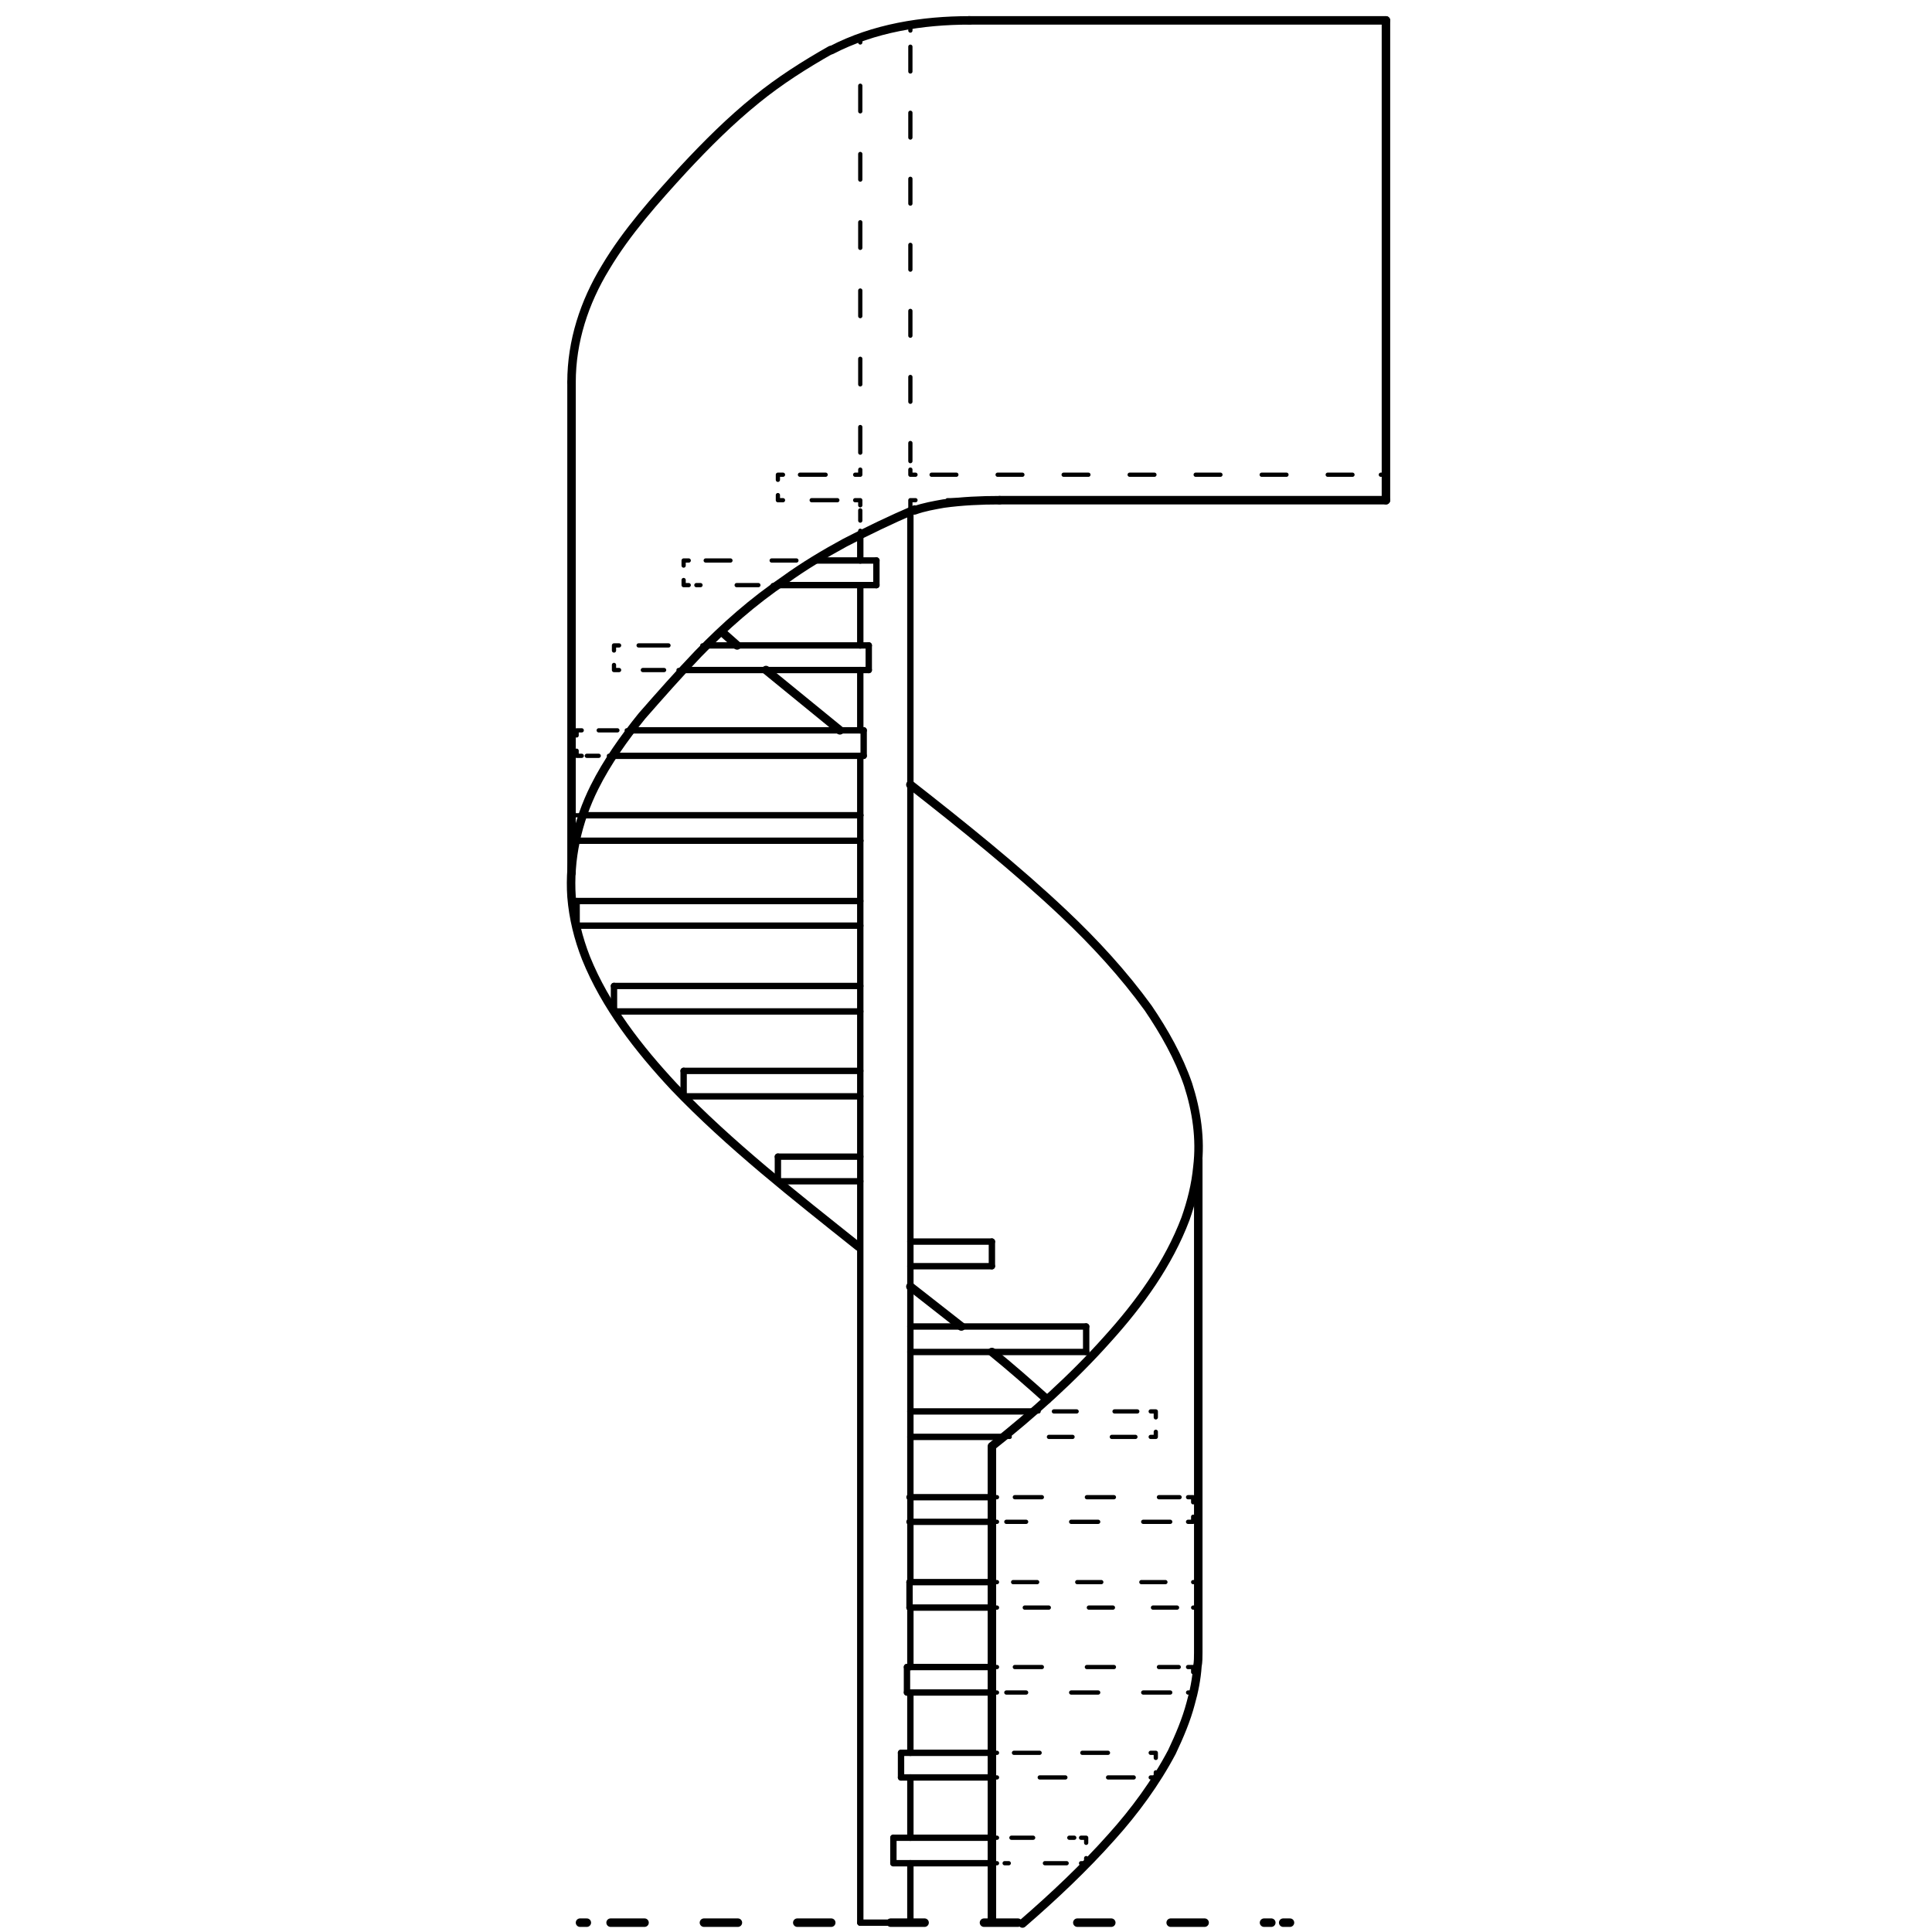 <?xml version="1.0" encoding="utf-8"?>
<!-- Generator: Adobe Illustrator 27.5.0, SVG Export Plug-In . SVG Version: 6.00 Build 0)  -->
<svg version="1.2" baseProfile="tiny" id="Layer_1" xmlns="http://www.w3.org/2000/svg" xmlns:xlink="http://www.w3.org/1999/xlink"
	 x="0px" y="0px" viewBox="0 0 227.5 227.5" overflow="visible" xml:space="preserve">
<g id="N-TEXT">
</g>
<g id="N-DIMENSIONS">
</g>
<g id="_x32_D_x24_AG-DETAILS-DIAGRAM">
</g>
<g id="_x32_D_x24_AG-DETAILS">
</g>
<g id="_x32_D_x24_AG-DIAGRAM">
	<g id="POLYLINE_00000013875156382185288780000011019650284030496654_">
		<g>
			<g>
				
					<line fill="none" stroke="#000000" stroke-linecap="round" stroke-linejoin="round" x1="68.3" y1="226.4" x2="69.1" y2="226.4"/>
				
					<line fill="none" stroke="#000000" stroke-linecap="round" stroke-linejoin="round" stroke-dasharray="3.997,6.995" x1="71.9" y1="226.4" x2="149.7" y2="226.4"/>
				
					<line fill="none" stroke="#000000" stroke-linecap="round" stroke-linejoin="round" x1="151.1" y1="226.4" x2="151.9" y2="226.4"/>
			</g>
		</g>
	</g>
</g>
<g id="_x32_D_x24_AG-DETAILS-DIAGRAM_00000023966247789002446290000004910371456086366623_">
	<g id="POLYLINE_00000000906193933971181800000002514982557306586512_">
		<g>
			<g>
				
					<line fill="none" stroke="#000000" stroke-width="0.5" stroke-linecap="round" stroke-linejoin="round" x1="107.2" y1="3" x2="107.2" y2="3.6"/>
				
					<line fill="none" stroke="#000000" stroke-width="0.5" stroke-linecap="round" stroke-linejoin="round" stroke-dasharray="2.917,4.861" x1="107.2" y1="5.5" x2="107.2" y2="54.3"/>
				<polyline fill="none" stroke="#000000" stroke-width="0.5" stroke-linecap="round" stroke-linejoin="round" points="107.2,55.3 
					107.2,55.9 107.8,55.9 				"/>
				
					<line fill="none" stroke="#000000" stroke-width="0.5" stroke-linecap="round" stroke-linejoin="round" stroke-dasharray="2.915,4.859" x1="109.7" y1="55.9" x2="161.6" y2="55.9"/>
				
					<line fill="none" stroke="#000000" stroke-width="0.5" stroke-linecap="round" stroke-linejoin="round" x1="162.6" y1="55.9" x2="163.2" y2="55.9"/>
			</g>
		</g>
	</g>
	<g id="POLYLINE_00000011003323533394920340000010390523381024342931_">
		<g>
			<g>
				
					<line fill="none" stroke="#000000" stroke-width="0.5" stroke-linecap="round" stroke-linejoin="round" x1="117.7" y1="58.9" x2="117.1" y2="58.9"/>
				
					<line fill="none" stroke="#000000" stroke-width="0.5" stroke-linecap="round" stroke-linejoin="round" stroke-dasharray="3.32,5.533" x1="114.9" y1="58.9" x2="108.9" y2="58.9"/>
				<polyline fill="none" stroke="#000000" stroke-width="0.5" stroke-linecap="round" stroke-linejoin="round" points="107.8,58.9 
					107.2,58.9 107.2,59.5 				"/>
				
					<line fill="none" stroke="#000000" stroke-width="0.5" stroke-linecap="round" stroke-linejoin="round" x1="107.2" y1="59.7" x2="107.2" y2="60.3"/>
			</g>
		</g>
	</g>
	<g id="POLYLINE_00000029746840158578924830000009843945621727112334_">
		<g>
			<g>
				
					<line fill="none" stroke="#000000" stroke-width="0.5" stroke-linecap="round" stroke-linejoin="round" x1="121.7" y1="166.2" x2="122.3" y2="166.2"/>
				
					<line fill="none" stroke="#000000" stroke-width="0.5" stroke-linecap="round" stroke-linejoin="round" stroke-dasharray="2.678,4.464" x1="124.1" y1="166.2" x2="134.7" y2="166.2"/>
				<polyline fill="none" stroke="#000000" stroke-width="0.5" stroke-linecap="round" stroke-linejoin="round" points="
					135.5,166.2 136.1,166.2 136.1,166.9 				"/>
				<polyline fill="none" stroke="#000000" stroke-width="0.5" stroke-linecap="round" stroke-linejoin="round" points="
					136.1,168.6 136.1,169.2 135.5,169.2 				"/>
				
					<line fill="none" stroke="#000000" stroke-width="0.5" stroke-linecap="round" stroke-linejoin="round" stroke-dasharray="2.777,4.628" x1="133.7" y1="169.2" x2="119.8" y2="169.2"/>
				
					<line fill="none" stroke="#000000" stroke-width="0.5" stroke-linecap="round" stroke-linejoin="round" x1="118.9" y1="169.2" x2="118.3" y2="169.2"/>
			</g>
		</g>
	</g>
	<g id="POLYLINE_00000141415728202618646720000004699492215796068527_">
		<g>
			<g>
				
					<line fill="none" stroke="#000000" stroke-width="0.5" stroke-linecap="round" stroke-linejoin="round" x1="116.8" y1="176.3" x2="117.4" y2="176.3"/>
				
					<line fill="none" stroke="#000000" stroke-width="0.5" stroke-linecap="round" stroke-linejoin="round" stroke-dasharray="3.182,5.303" x1="119.5" y1="176.3" x2="138.9" y2="176.3"/>
				<polyline fill="none" stroke="#000000" stroke-width="0.5" stroke-linecap="round" stroke-linejoin="round" points="
					139.9,176.3 140.5,176.3 140.5,176.9 				"/>
				<polyline fill="none" stroke="#000000" stroke-width="0.5" stroke-linecap="round" stroke-linejoin="round" points="
					140.5,178.6 140.5,179.2 139.9,179.2 				"/>
				
					<line fill="none" stroke="#000000" stroke-width="0.5" stroke-linecap="round" stroke-linejoin="round" stroke-dasharray="3.182,5.303" x1="137.8" y1="179.2" x2="118.5" y2="179.2"/>
				
					<line fill="none" stroke="#000000" stroke-width="0.5" stroke-linecap="round" stroke-linejoin="round" x1="117.4" y1="179.2" x2="116.8" y2="179.2"/>
			</g>
		</g>
	</g>
	<g id="POLYLINE_00000135677996461472136830000010260688176698149250_">
		<g>
			<g>
				
					<line fill="none" stroke="#000000" stroke-width="0.5" stroke-linecap="round" stroke-linejoin="round" x1="116.8" y1="186.3" x2="117.4" y2="186.3"/>
				
					<line fill="none" stroke="#000000" stroke-width="0.5" stroke-linecap="round" stroke-linejoin="round" stroke-dasharray="2.831,4.719" x1="119.3" y1="186.3" x2="139.5" y2="186.3"/>
				<polyline fill="none" stroke="#000000" stroke-width="0.5" stroke-linecap="round" stroke-linejoin="round" points="
					140.5,186.3 140.5,186.3 141.1,186.3 				"/>
			</g>
		</g>
	</g>
	<g id="POLYLINE_00000166677114439874053610000006538085844393738943_">
		<g>
			<g>
				<polyline fill="none" stroke="#000000" stroke-width="0.5" stroke-linecap="round" stroke-linejoin="round" points="
					141.1,189.3 140.5,189.3 140.5,189.3 				"/>
				
					<line fill="none" stroke="#000000" stroke-width="0.5" stroke-linecap="round" stroke-linejoin="round" stroke-dasharray="2.831,4.719" x1="138.6" y1="189.3" x2="118.4" y2="189.3"/>
				
					<line fill="none" stroke="#000000" stroke-width="0.5" stroke-linecap="round" stroke-linejoin="round" x1="117.4" y1="189.3" x2="116.8" y2="189.3"/>
			</g>
		</g>
	</g>
	<g id="POLYLINE_00000132078791950941776810000007588599989359422379_">
		<g>
			<g>
				<path fill="none" stroke="#000000" stroke-width="0.5" stroke-linecap="round" stroke-linejoin="round" d="M116.8,196.3
					c0.2,0,0.4,0,0.6,0"/>
				
					<path fill="none" stroke="#000000" stroke-width="0.5" stroke-linecap="round" stroke-linejoin="round" stroke-dasharray="3.182,5.303" d="
					M119.5,196.3c5.1,0,15.1,0,19.3,0"/>
				<path fill="none" stroke="#000000" stroke-width="0.5" stroke-linecap="round" stroke-linejoin="round" d="M139.9,196.3
					c0.2,0,0.5,0,0.6,0v0.6"/>
				
					<line fill="none" stroke="#000000" stroke-width="0.5" stroke-linecap="round" stroke-linejoin="round" x1="140.5" y1="198.7" x2="140.5" y2="199.3"/>
			</g>
		</g>
	</g>
	<g id="POLYLINE_00000158738525206461081570000001800475059123537301_">
		<g>
			<g>
				<path fill="none" stroke="#000000" stroke-width="0.5" stroke-linecap="round" stroke-linejoin="round" d="M140.5,199.3
					c-0.2,0-0.4,0-0.6,0"/>
				
					<path fill="none" stroke="#000000" stroke-width="0.5" stroke-linecap="round" stroke-linejoin="round" stroke-dasharray="3.182,5.303" d="
					M137.8,199.3c-5.1,0-15,0-19.3,0"/>
				<path fill="none" stroke="#000000" stroke-width="0.5" stroke-linecap="round" stroke-linejoin="round" d="M117.4,199.3
					c-0.2,0-0.4,0-0.6,0"/>
			</g>
		</g>
	</g>
	<g id="POLYLINE_00000088839382663215230340000016227753590444065674_">
		<g>
			<g>
				<path fill="none" stroke="#000000" stroke-width="0.5" stroke-linecap="round" stroke-linejoin="round" d="M116.8,206.4
					c0.2,0,0.4,0,0.6,0"/>
				
					<path fill="none" stroke="#000000" stroke-width="0.5" stroke-linecap="round" stroke-linejoin="round" stroke-dasharray="3.018,5.03" d="
					M119.4,206.4c4.5,0,10.9,0,15.1,0"/>
				<path fill="none" stroke="#000000" stroke-width="0.5" stroke-linecap="round" stroke-linejoin="round" d="M135.5,206.4
					c0.2,0,0.4,0,0.6,0v0.6"/>
				
					<line fill="none" stroke="#000000" stroke-width="0.5" stroke-linecap="round" stroke-linejoin="round" x1="136.1" y1="208.7" x2="136.1" y2="209.3"/>
			</g>
		</g>
	</g>
	<g id="POLYLINE_00000111881563708829814160000018221001854127719572_">
		<g>
			<g>
				<path fill="none" stroke="#000000" stroke-width="0.5" stroke-linecap="round" stroke-linejoin="round" d="M136.1,209.3
					c-0.2,0-0.4,0-0.6,0"/>
				
					<path fill="none" stroke="#000000" stroke-width="0.5" stroke-linecap="round" stroke-linejoin="round" stroke-dasharray="3.018,5.03" d="
					M133.5,209.3c-4.5,0-10.9,0-15.1,0"/>
				<path fill="none" stroke="#000000" stroke-width="0.5" stroke-linecap="round" stroke-linejoin="round" d="M117.4,209.3
					c-0.2,0-0.4,0-0.6,0"/>
			</g>
		</g>
	</g>
	<g id="POLYLINE_00000109002501107664144150000016985862687474361513_">
		<g>
			<g>
				
					<line fill="none" stroke="#000000" stroke-width="0.5" stroke-linecap="round" stroke-linejoin="round" x1="116.8" y1="216.4" x2="117.4" y2="216.4"/>
				
					<line fill="none" stroke="#000000" stroke-width="0.5" stroke-linecap="round" stroke-linejoin="round" stroke-dasharray="2.556,4.26" x1="119.1" y1="216.4" x2="126.5" y2="216.4"/>
				<polyline fill="none" stroke="#000000" stroke-width="0.5" stroke-linecap="round" stroke-linejoin="round" points="
					127.3,216.4 127.9,216.4 127.9,217 				"/>
				
					<line fill="none" stroke="#000000" stroke-width="0.5" stroke-linecap="round" stroke-linejoin="round" x1="127.9" y1="218.8" x2="127.9" y2="219.4"/>
			</g>
		</g>
	</g>
	<g id="POLYLINE_00000105411792909984196920000004267048470659580837_">
		<g>
			<g>
				
					<line fill="none" stroke="#000000" stroke-width="0.5" stroke-linecap="round" stroke-linejoin="round" x1="127.9" y1="219.4" x2="127.3" y2="219.4"/>
				
					<line fill="none" stroke="#000000" stroke-width="0.5" stroke-linecap="round" stroke-linejoin="round" stroke-dasharray="2.556,4.26" x1="125.6" y1="219.4" x2="118.3" y2="219.4"/>
				
					<line fill="none" stroke="#000000" stroke-width="0.5" stroke-linecap="round" stroke-linejoin="round" x1="117.4" y1="219.4" x2="116.8" y2="219.4"/>
			</g>
		</g>
	</g>
	<g id="POLYLINE_00000064348190648442024060000002472738708493995146_">
		<g>
			<g>
				<path fill="none" stroke="#000000" stroke-width="0.5" stroke-linecap="round" stroke-linejoin="round" d="M72.3,89
					c0,0-0.2,0-0.6,0"/>
				
					<path fill="none" stroke="#000000" stroke-width="0.5" stroke-linecap="round" stroke-linejoin="round" stroke-dasharray="1.834,3.057" d="
					M70.5,89c-0.5,0-0.9,0-1.4,0"/>
				<path fill="none" stroke="#000000" stroke-width="0.5" stroke-linecap="round" stroke-linejoin="round" d="M68.5,89
					c-0.4,0-0.6,0-0.6,0v-0.6"/>
				<path fill="none" stroke="#000000" stroke-width="0.5" stroke-linecap="round" stroke-linejoin="round" d="M67.9,86.6V86
					c0.2,0,0.4,0,0.6,0"/>
				
					<path fill="none" stroke="#000000" stroke-width="0.5" stroke-linecap="round" stroke-linejoin="round" stroke-dasharray="3.053,5.088" d="
					M70.5,86c0.8,0,1.5,0,2.2,0"/>
				<path fill="none" stroke="#000000" stroke-width="0.5" stroke-linecap="round" stroke-linejoin="round" d="M73.8,86
					c0.2,0,0.4,0,0.6,0"/>
			</g>
		</g>
	</g>
	<g id="POLYLINE_00000015312259518047926350000008411135332156854659_">
		<g>
			<g>
				
					<line fill="none" stroke="#000000" stroke-width="0.5" stroke-linecap="round" stroke-linejoin="round" x1="80.5" y1="78.9" x2="79.9" y2="78.9"/>
				
					<line fill="none" stroke="#000000" stroke-width="0.5" stroke-linecap="round" stroke-linejoin="round" stroke-dasharray="2.504,4.174" x1="78.2" y1="78.9" x2="73.7" y2="78.9"/>
				<polyline fill="none" stroke="#000000" stroke-width="0.5" stroke-linecap="round" stroke-linejoin="round" points="72.9,78.9 
					72.3,78.9 72.3,78.3 				"/>
				<path fill="none" stroke="#000000" stroke-width="0.5" stroke-linecap="round" stroke-linejoin="round" d="M72.3,76.6V76
					c0.2,0,0.4,0,0.6,0"/>
				
					<path fill="none" stroke="#000000" stroke-width="0.5" stroke-linecap="round" stroke-linejoin="round" stroke-dasharray="3.516,5.861" d="
					M75.2,76c2,0,4.6,0,6.4,0"/>
				<path fill="none" stroke="#000000" stroke-width="0.5" stroke-linecap="round" stroke-linejoin="round" d="M82.7,76
					c0.2,0,0.4,0,0.6,0"/>
			</g>
		</g>
	</g>
	<g id="POLYLINE_00000041270063018781512670000006164784709530495648_">
		<g>
			<g>
				
					<line fill="none" stroke="#000000" stroke-width="0.5" stroke-linecap="round" stroke-linejoin="round" x1="91.6" y1="68.9" x2="91" y2="68.9"/>
				
					<line fill="none" stroke="#000000" stroke-width="0.5" stroke-linecap="round" stroke-linejoin="round" stroke-dasharray="2.555,4.259" x1="89.3" y1="68.9" x2="82" y2="68.9"/>
				<polyline fill="none" stroke="#000000" stroke-width="0.5" stroke-linecap="round" stroke-linejoin="round" points="81.1,68.9 
					80.5,68.9 80.5,68.3 				"/>
				<path fill="none" stroke="#000000" stroke-width="0.5" stroke-linecap="round" stroke-linejoin="round" d="M80.5,66.6V66
					c0.2,0,0.4,0,0.6,0"/>
				
					<path fill="none" stroke="#000000" stroke-width="0.5" stroke-linecap="round" stroke-linejoin="round" stroke-dasharray="2.913,4.854" d="
					M83.1,66c3.4,0,8.5,0,11.5,0"/>
				<path fill="none" stroke="#000000" stroke-width="0.5" stroke-linecap="round" stroke-linejoin="round" d="M95.5,66
					c0.2,0,0.4,0,0.6,0"/>
			</g>
		</g>
	</g>
	<g id="POLYLINE_00000088844311771424334840000012185298889577764016_">
		<g>
			<g>
				
					<line fill="none" stroke="#000000" stroke-width="0.5" stroke-linecap="round" stroke-linejoin="round" x1="101.3" y1="63.1" x2="101.3" y2="62.5"/>
				
					<line fill="none" stroke="#000000" stroke-width="0.5" stroke-linecap="round" stroke-linejoin="round" stroke-dasharray="1.731,2.886" x1="101.3" y1="61.3" x2="101.3" y2="60.1"/>
				<polyline fill="none" stroke="#000000" stroke-width="0.5" stroke-linecap="round" stroke-linejoin="round" points="101.3,59.5 
					101.3,58.9 100.7,58.9 				"/>
				
					<line fill="none" stroke="#000000" stroke-width="0.5" stroke-linecap="round" stroke-linejoin="round" stroke-dasharray="3.02,5.033" x1="98.6" y1="58.9" x2="93.2" y2="58.9"/>
				<polyline fill="none" stroke="#000000" stroke-width="0.5" stroke-linecap="round" stroke-linejoin="round" points="92.2,58.9 
					91.6,58.9 91.6,58.3 				"/>
				<polyline fill="none" stroke="#000000" stroke-width="0.5" stroke-linecap="round" stroke-linejoin="round" points="91.6,56.5 
					91.6,55.9 92.2,55.9 				"/>
				
					<line fill="none" stroke="#000000" stroke-width="0.5" stroke-linecap="round" stroke-linejoin="round" stroke-dasharray="3.02,5.033" x1="94.2" y1="55.9" x2="99.7" y2="55.9"/>
				<polyline fill="none" stroke="#000000" stroke-width="0.5" stroke-linecap="round" stroke-linejoin="round" points="100.7,55.9 
					101.3,55.9 101.3,55.3 				"/>
				
					<line fill="none" stroke="#000000" stroke-width="0.5" stroke-linecap="round" stroke-linejoin="round" stroke-dasharray="3.014,5.024" x1="101.3" y1="53.3" x2="101.3" y2="6"/>
				
					<line fill="none" stroke="#000000" stroke-width="0.5" stroke-linecap="round" stroke-linejoin="round" x1="101.3" y1="5" x2="101.3" y2="4.4"/>
			</g>
		</g>
	</g>
	<g id="POLYLINE_00000084518886503427816210000003107372314049429937_">
		<g>
			<g>
				<path fill="none" stroke="#000000" stroke-width="0.5" stroke-linecap="round" stroke-linejoin="round" d="M67.9,99L67.9,99
					c0,0-0.6,0-0.6,0v-0.6"/>
				<path fill="none" stroke="#000000" stroke-width="0.5" stroke-linecap="round" stroke-linejoin="round" d="M67.3,96.7V96
					c0.2,0,0.4,0,0.6,0"/>
				<path fill="none" stroke="#000000" stroke-width="0.5" stroke-linecap="round" stroke-linejoin="round" d="M68.1,96
					c0.2,0,0.5,0,0.6,0"/>
			</g>
		</g>
	</g>
</g>
<g id="_x32_D_x24_AG-BUILDINGS">
	<g id="POLYLINE_00000042720744153314316600000001979273060808807811_">
		
			<line fill="none" stroke="#000000" stroke-width="0.75" stroke-linecap="round" stroke-linejoin="round" stroke-miterlimit="10" x1="106.1" y1="209.3" x2="116.8" y2="209.3"/>
	</g>
	<g id="POLYLINE_00000076595870986156214890000010588564986297400503_">
		
			<line fill="none" stroke="#000000" stroke-width="0.75" stroke-linecap="round" stroke-linejoin="round" stroke-miterlimit="10" x1="106.1" y1="206.4" x2="116.8" y2="206.4"/>
	</g>
	<g id="POLYLINE_00000044159280940037734120000008551751905898414991_">
		
			<line fill="none" stroke="#000000" stroke-width="0.75" stroke-linecap="round" stroke-linejoin="round" stroke-miterlimit="10" x1="106.8" y1="199.3" x2="116.8" y2="199.3"/>
	</g>
	<g id="POLYLINE_00000052066216565454491020000008375144906413403307_">
		
			<line fill="none" stroke="#000000" stroke-width="0.75" stroke-linecap="round" stroke-linejoin="round" stroke-miterlimit="10" x1="106.8" y1="196.3" x2="116.8" y2="196.3"/>
	</g>
	<g id="POLYLINE_00000034790850482981786250000006652390772711620281_">
		
			<line fill="none" stroke="#000000" stroke-width="0.75" stroke-linecap="round" stroke-linejoin="round" stroke-miterlimit="10" x1="107.2" y1="169.2" x2="118.3" y2="169.2"/>
	</g>
	<g id="POLYLINE_00000016041861863729571920000009761408219720182693_">
		
			<line fill="none" stroke="#000000" stroke-width="0.75" stroke-linecap="round" stroke-linejoin="round" stroke-miterlimit="10" x1="107.2" y1="166.2" x2="121.7" y2="166.2"/>
	</g>
	<g id="POLYLINE_00000138553857113168871040000000067336428401538746_">
		
			<line fill="none" stroke="#000000" stroke-width="0.75" stroke-linecap="round" stroke-linejoin="round" stroke-miterlimit="10" x1="107.1" y1="189.3" x2="116.8" y2="189.3"/>
	</g>
	<g id="POLYLINE_00000080184757261086449710000012057895971137992588_">
		
			<line fill="none" stroke="#000000" stroke-width="0.75" stroke-linecap="round" stroke-linejoin="round" stroke-miterlimit="10" x1="107.1" y1="186.3" x2="116.8" y2="186.3"/>
	</g>
	<g id="POLYLINE_00000136375110572481282490000016172345263948176789_">
		
			<line fill="none" stroke="#000000" stroke-width="0.75" stroke-linecap="round" stroke-linejoin="round" stroke-miterlimit="10" x1="107.1" y1="179.2" x2="116.8" y2="179.2"/>
	</g>
	<g id="POLYLINE_00000129887172518888151930000010432632576172925839_">
		
			<line fill="none" stroke="#000000" stroke-width="0.75" stroke-linecap="round" stroke-linejoin="round" stroke-miterlimit="10" x1="107.1" y1="176.3" x2="116.8" y2="176.3"/>
	</g>
	<g id="POLYLINE_00000110448068553757735630000003362488000855012780_">
		
			<line fill="none" stroke="#000000" stroke-width="0.75" stroke-linecap="round" stroke-linejoin="round" stroke-miterlimit="10" x1="107.2" y1="186.3" x2="107.2" y2="60.3"/>
	</g>
	<g id="POLYLINE_00000107576504237395389040000005239170094964030118_">
		
			<line fill="none" stroke="#000000" stroke-width="0.75" stroke-linecap="round" stroke-linejoin="round" stroke-miterlimit="10" x1="101.3" y1="66" x2="101.3" y2="63.1"/>
	</g>
	<g id="POLYLINE_00000130640891244517287670000009353668803657873839_">
		
			<line fill="none" stroke="#000000" stroke-width="0.75" stroke-linecap="round" stroke-linejoin="round" stroke-miterlimit="10" x1="68.7" y1="96" x2="101.3" y2="96"/>
	</g>
	<g id="POLYLINE_00000013158852695626435740000004236607138143337628_">
		
			<line fill="none" stroke="#000000" stroke-width="0.75" stroke-linecap="round" stroke-linejoin="round" stroke-miterlimit="10" x1="74.4" y1="86" x2="101.7" y2="86"/>
	</g>
	<g id="POLYLINE_00000026159860942770919450000005406721419365435308_">
		
			<line fill="none" stroke="#000000" stroke-width="0.75" stroke-linecap="round" stroke-linejoin="round" stroke-miterlimit="10" x1="83.3" y1="76" x2="102.3" y2="76"/>
	</g>
	<g id="POLYLINE_00000080190831356296107820000009254591793674481315_">
		
			<line fill="none" stroke="#000000" stroke-width="0.75" stroke-linecap="round" stroke-linejoin="round" stroke-miterlimit="10" x1="80.5" y1="78.9" x2="80.5" y2="78.9"/>
	</g>
	<g id="POLYLINE_00000044163233667355336050000002594962401363134094_">
		
			<line fill="none" stroke="#000000" stroke-width="0.75" stroke-linecap="round" stroke-linejoin="round" stroke-miterlimit="10" x1="80.5" y1="78.9" x2="80.5" y2="78.9"/>
	</g>
	<g id="POLYLINE_00000161631580971616886810000010708627688211613334_">
		
			<line fill="none" stroke="#000000" stroke-width="0.75" stroke-linecap="round" stroke-linejoin="round" stroke-miterlimit="10" x1="91.6" y1="68.9" x2="91.6" y2="68.9"/>
	</g>
	<g id="POLYLINE_00000085957891962331902330000009235151277429490868_">
		
			<line fill="none" stroke="#000000" stroke-width="0.75" stroke-linecap="round" stroke-linejoin="round" stroke-miterlimit="10" x1="91.6" y1="68.9" x2="91.6" y2="68.9"/>
	</g>
	<g id="POLYLINE_00000003814754190142490060000008435341052146770362_">
		
			<line fill="none" stroke="#000000" stroke-width="0.75" stroke-linecap="round" stroke-linejoin="round" stroke-miterlimit="10" x1="96.1" y1="66" x2="103.2" y2="66"/>
	</g>
	<g id="POLYLINE_00000020372666388588895530000001265309316884598685_">
		
			<line fill="none" stroke="#000000" stroke-width="0.75" stroke-linecap="round" stroke-linejoin="round" stroke-miterlimit="10" x1="107.2" y1="216.4" x2="107.2" y2="209.3"/>
	</g>
	<g id="POLYLINE_00000038382293626351631030000007989169821657573274_">
		
			<line fill="none" stroke="#000000" stroke-width="0.75" stroke-linecap="round" stroke-linejoin="round" stroke-miterlimit="10" x1="107.2" y1="206.4" x2="107.2" y2="199.3"/>
	</g>
	<g id="POLYLINE_00000027578243965461762850000012793267379599759776_">
		
			<line fill="none" stroke="#000000" stroke-width="0.75" stroke-linecap="round" stroke-linejoin="round" stroke-miterlimit="10" x1="107.2" y1="196.3" x2="107.2" y2="189.3"/>
	</g>
	<g id="POLYLINE_00000053537303597893017280000015550312884146569387_">
		
			<line fill="none" stroke="#000000" stroke-width="0.75" stroke-linecap="round" stroke-linejoin="round" stroke-miterlimit="10" x1="116.8" y1="219.4" x2="116.8" y2="216.4"/>
	</g>
	<g id="POLYLINE_00000156565396453976324710000013532056704249789869_">
		
			<line fill="none" stroke="#000000" stroke-width="0.75" stroke-linecap="round" stroke-linejoin="round" stroke-miterlimit="10" x1="105.2" y1="219.4" x2="105.2" y2="216.4"/>
	</g>
	<g id="POLYLINE_00000169554113307947087170000010592365511611488695_">
		
			<line fill="none" stroke="#000000" stroke-width="0.75" stroke-linecap="round" stroke-linejoin="round" stroke-miterlimit="10" x1="105.2" y1="219.4" x2="116.8" y2="219.4"/>
	</g>
	<g id="POLYLINE_00000149375456243267492200000009455627367549708459_">
		
			<line fill="none" stroke="#000000" stroke-width="0.75" stroke-linecap="round" stroke-linejoin="round" stroke-miterlimit="10" x1="105.2" y1="216.4" x2="116.8" y2="216.4"/>
	</g>
	<g id="POLYLINE_00000033364018965241584340000013767722471779725489_">
		
			<line fill="none" stroke="#000000" stroke-width="0.75" stroke-linecap="round" stroke-linejoin="round" stroke-miterlimit="10" x1="106.1" y1="209.3" x2="106.1" y2="206.4"/>
	</g>
	<g id="POLYLINE_00000029731657658987361820000007998928667770331531_">
		
			<line fill="none" stroke="#000000" stroke-width="0.75" stroke-linecap="round" stroke-linejoin="round" stroke-miterlimit="10" x1="106.8" y1="199.3" x2="106.8" y2="196.3"/>
	</g>
	<g id="POLYLINE_00000031191667494700729130000015716946812524605865_">
		
			<line fill="none" stroke="#000000" stroke-width="0.75" stroke-linecap="round" stroke-linejoin="round" stroke-miterlimit="10" x1="107.1" y1="189.3" x2="107.1" y2="186.3"/>
	</g>
	<g id="POLYLINE_00000025426301763911278440000001824834079946335642_">
		
			<line fill="none" stroke="#000000" stroke-width="0.75" stroke-linecap="round" stroke-linejoin="round" stroke-miterlimit="10" x1="127.9" y1="159.2" x2="127.9" y2="156.2"/>
	</g>
	<g id="POLYLINE_00000183209707612636865310000003161300905456626821_">
		
			<line fill="none" stroke="#000000" stroke-width="0.75" stroke-linecap="round" stroke-linejoin="round" stroke-miterlimit="10" x1="107.2" y1="159.2" x2="127.9" y2="159.2"/>
	</g>
	<g id="POLYLINE_00000134943132384523168420000013365502141850927792_">
		
			<line fill="none" stroke="#000000" stroke-width="0.75" stroke-linecap="round" stroke-linejoin="round" stroke-miterlimit="10" x1="107.2" y1="156.2" x2="127.9" y2="156.2"/>
	</g>
	<g id="POLYLINE_00000057838981720626997810000014316866407181094079_">
		
			<line fill="none" stroke="#000000" stroke-width="0.75" stroke-linecap="round" stroke-linejoin="round" stroke-miterlimit="10" x1="116.8" y1="149.1" x2="116.8" y2="146.2"/>
	</g>
	<g id="POLYLINE_00000046315579789675923560000010618852673496526230_">
		
			<line fill="none" stroke="#000000" stroke-width="0.75" stroke-linecap="round" stroke-linejoin="round" stroke-miterlimit="10" x1="107.2" y1="149.1" x2="116.8" y2="149.1"/>
	</g>
	<g id="POLYLINE_00000129884866002690568960000009991098414134786435_">
		
			<line fill="none" stroke="#000000" stroke-width="0.75" stroke-linecap="round" stroke-linejoin="round" stroke-miterlimit="10" x1="107.2" y1="146.2" x2="116.8" y2="146.2"/>
	</g>
	<g id="POLYLINE_00000171715457072724159390000013664883035272205452_">
		
			<line fill="none" stroke="#000000" stroke-width="0.75" stroke-linecap="round" stroke-linejoin="round" stroke-miterlimit="10" x1="91.6" y1="139.1" x2="91.6" y2="136.2"/>
	</g>
	<g id="POLYLINE_00000096027556612269397690000005608851483162164115_">
		
			<line fill="none" stroke="#000000" stroke-width="0.75" stroke-linecap="round" stroke-linejoin="round" stroke-miterlimit="10" x1="91.6" y1="139.1" x2="101.3" y2="139.1"/>
	</g>
	<g id="POLYLINE_00000078753500157866359630000009196425203165352628_">
		
			<line fill="none" stroke="#000000" stroke-width="0.75" stroke-linecap="round" stroke-linejoin="round" stroke-miterlimit="10" x1="91.6" y1="136.2" x2="101.3" y2="136.2"/>
	</g>
	<g id="POLYLINE_00000173139466846491817830000016124187200549110164_">
		
			<line fill="none" stroke="#000000" stroke-width="0.75" stroke-linecap="round" stroke-linejoin="round" stroke-miterlimit="10" x1="80.5" y1="129.1" x2="80.5" y2="126.1"/>
	</g>
	<g id="POLYLINE_00000104707165805983963770000015710687420237795718_">
		
			<line fill="none" stroke="#000000" stroke-width="0.75" stroke-linecap="round" stroke-linejoin="round" stroke-miterlimit="10" x1="80.5" y1="129.1" x2="101.3" y2="129.1"/>
	</g>
	<g id="POLYLINE_00000129910234257996235830000014986462764867461796_">
		
			<line fill="none" stroke="#000000" stroke-width="0.75" stroke-linecap="round" stroke-linejoin="round" stroke-miterlimit="10" x1="80.5" y1="126.1" x2="101.3" y2="126.1"/>
	</g>
	<g id="POLYLINE_00000008125672464504041070000003703981196929111990_">
		
			<line fill="none" stroke="#000000" stroke-width="0.75" stroke-linecap="round" stroke-linejoin="round" stroke-miterlimit="10" x1="72.3" y1="119.1" x2="72.3" y2="116.1"/>
	</g>
	<g id="POLYLINE_00000018954794250686154070000006592624734540393116_">
		
			<line fill="none" stroke="#000000" stroke-width="0.75" stroke-linecap="round" stroke-linejoin="round" stroke-miterlimit="10" x1="72.3" y1="119.1" x2="101.3" y2="119.1"/>
	</g>
	<g id="POLYLINE_00000057845181165663894310000004929778020230379147_">
		
			<line fill="none" stroke="#000000" stroke-width="0.75" stroke-linecap="round" stroke-linejoin="round" stroke-miterlimit="10" x1="72.3" y1="116.1" x2="101.3" y2="116.1"/>
	</g>
	<g id="POLYLINE_00000002383199593523504110000004891187671801030832_">
		
			<line fill="none" stroke="#000000" stroke-width="0.75" stroke-linecap="round" stroke-linejoin="round" stroke-miterlimit="10" x1="67.9" y1="109" x2="67.9" y2="106.1"/>
	</g>
	<g id="POLYLINE_00000118363711035397019890000010080190024645910714_">
		
			<line fill="none" stroke="#000000" stroke-width="0.75" stroke-linecap="round" stroke-linejoin="round" stroke-miterlimit="10" x1="67.9" y1="109" x2="101.3" y2="109"/>
	</g>
	<g id="POLYLINE_00000042725385072846076310000004482400772708937863_">
		
			<line fill="none" stroke="#000000" stroke-width="0.75" stroke-linecap="round" stroke-linejoin="round" stroke-miterlimit="10" x1="67.9" y1="106.1" x2="101.3" y2="106.1"/>
	</g>
	<g id="POLYLINE_00000114061522950298652760000004967725388830084242_">
		
			<line fill="none" stroke="#000000" stroke-width="0.75" stroke-linecap="round" stroke-linejoin="round" stroke-miterlimit="10" x1="67.9" y1="99" x2="101.3" y2="99"/>
	</g>
	<g id="POLYLINE_00000172416630234249136640000000210908406119116427_">
		
			<line fill="none" stroke="#000000" stroke-width="0.75" stroke-linecap="round" stroke-linejoin="round" stroke-miterlimit="10" x1="101.3" y1="99" x2="101.3" y2="96"/>
	</g>
	<g id="POLYLINE_00000158747447018438328150000001278318873747819164_">
		
			<line fill="none" stroke="#000000" stroke-width="0.75" stroke-linecap="round" stroke-linejoin="round" stroke-miterlimit="10" x1="72.3" y1="89" x2="101.7" y2="89"/>
	</g>
	<g id="POLYLINE_00000123410087502295976160000012802503099813214862_">
		
			<line fill="none" stroke="#000000" stroke-width="0.75" stroke-linecap="round" stroke-linejoin="round" stroke-miterlimit="10" x1="101.7" y1="89" x2="101.7" y2="86"/>
	</g>
	<g id="POLYLINE_00000150067375820785999870000017521934076401786554_">
		
			<line fill="none" stroke="#000000" stroke-width="0.75" stroke-linecap="round" stroke-linejoin="round" stroke-miterlimit="10" x1="80.5" y1="78.9" x2="102.3" y2="78.9"/>
	</g>
	<g id="POLYLINE_00000026129659462421398730000012962907247757739168_">
		
			<line fill="none" stroke="#000000" stroke-width="0.75" stroke-linecap="round" stroke-linejoin="round" stroke-miterlimit="10" x1="102.3" y1="78.9" x2="102.3" y2="76"/>
	</g>
	<g id="POLYLINE_00000019653881793632294720000005196043124792260012_">
		
			<line fill="none" stroke="#000000" stroke-width="0.75" stroke-linecap="round" stroke-linejoin="round" stroke-miterlimit="10" x1="91.6" y1="68.9" x2="103.2" y2="68.9"/>
	</g>
	<g id="POLYLINE_00000093884939797223582960000011850923522145483908_">
		
			<line fill="none" stroke="#000000" stroke-width="0.75" stroke-linecap="round" stroke-linejoin="round" stroke-miterlimit="10" x1="103.2" y1="68.9" x2="103.2" y2="66"/>
	</g>
	<g id="POLYLINE_00000092437842652288894730000012252493171454199459_">
		
			<line fill="none" stroke="#000000" stroke-width="0.75" stroke-linecap="round" stroke-linejoin="round" stroke-miterlimit="10" x1="101.3" y1="96" x2="101.3" y2="89"/>
	</g>
	<g id="POLYLINE_00000098199165715482018570000003804051311595397760_">
		
			<line fill="none" stroke="#000000" stroke-width="0.75" stroke-linecap="round" stroke-linejoin="round" stroke-miterlimit="10" x1="101.3" y1="86" x2="101.3" y2="78.9"/>
	</g>
	<g id="POLYLINE_00000055691686353253686340000014762862208302814903_">
		
			<line fill="none" stroke="#000000" stroke-width="0.75" stroke-linecap="round" stroke-linejoin="round" stroke-miterlimit="10" x1="101.3" y1="76" x2="101.3" y2="68.9"/>
	</g>
	<g id="POLYLINE_00000182507311251177723670000008016465114809595832_">
		
			<line fill="none" stroke="#000000" stroke-width="0.75" stroke-linecap="round" stroke-linejoin="round" stroke-miterlimit="10" x1="107.2" y1="226.4" x2="107.2" y2="219.4"/>
	</g>
	<g id="POLYLINE_00000034084328610251981110000008356434240310097054_">
		
			<line fill="none" stroke="#000000" stroke-width="0.75" stroke-linecap="round" stroke-linejoin="round" stroke-miterlimit="10" x1="101.3" y1="226.4" x2="101.3" y2="99"/>
	</g>
	<g id="POLYLINE_00000085950608511464604510000016165646910782090413_">
		
			<line fill="none" stroke="#000000" stroke-width="0.75" stroke-linecap="round" stroke-linejoin="round" stroke-miterlimit="10" x1="101.3" y1="226.4" x2="107.2" y2="226.4"/>
	</g>
</g>
<g id="_x32_D_x24_AG-OUTLINE">
	<g id="POLYLINE_00000008112659088490321470000012025284107496717963_">
		<path fill="none" stroke="#000000" stroke-linecap="round" stroke-linejoin="round" stroke-miterlimit="10" d="M90.2,78.9
			c2.3,1.9,6.4,5.2,8.7,7.1"/>
	</g>
	<g id="POLYLINE_00000000932837419477390110000012122404312257814664_">
		
			<line fill="none" stroke="#000000" stroke-linecap="round" stroke-linejoin="round" stroke-miterlimit="10" x1="85" y1="74.4" x2="86.8" y2="76"/>
	</g>
	<g id="POLYLINE_00000176730320331993745980000008463798067098947748_">
		<path fill="none" stroke="#000000" stroke-linecap="round" stroke-linejoin="round" stroke-miterlimit="10" d="M116.8,159.2
			c2.1,1.7,4.5,3.8,6.5,5.6"/>
	</g>
	<g id="POLYLINE_00000165922026538274375360000014256728488441602969_">
		
			<line fill="none" stroke="#000000" stroke-linecap="round" stroke-linejoin="round" stroke-miterlimit="10" x1="107.2" y1="151.5" x2="113.2" y2="156.2"/>
	</g>
	<g id="POLYLINE_00000065058175515510849220000006990319033198696377_">
		
			<line fill="none" stroke="#000000" stroke-linecap="round" stroke-linejoin="round" stroke-miterlimit="10" x1="163.2" y1="2.4" x2="163.2" y2="58.9"/>
	</g>
	<g id="POLYLINE_00000141432735547551194220000006470681419208636602_">
		
			<line fill="none" stroke="#000000" stroke-linecap="round" stroke-linejoin="round" stroke-miterlimit="10" x1="114.1" y1="2.4" x2="163.2" y2="2.4"/>
	</g>
	<g id="POLYLINE_00000177477205575029890070000010629531226037768635_">
		<path fill="none" stroke="#000000" stroke-linecap="round" stroke-linejoin="round" stroke-miterlimit="10" d="M97.9,5.9
			c5-2.6,10.7-3.5,16.3-3.5"/>
	</g>
	<g id="POLYLINE_00000086650597287577417870000004271544326727465402_">
		<path fill="none" stroke="#000000" stroke-linecap="round" stroke-linejoin="round" stroke-miterlimit="10" d="M67.3,45
			c0-4.8,1.5-9.4,4-13.5c2.5-4.2,5.9-8,9.2-11.6c2.7-2.9,5.5-5.7,8.6-8.2c2.7-2.2,5.7-4.1,8.7-5.8"/>
	</g>
	<g id="POLYLINE_00000183248746115620716290000001818110635957906344_">
		<path fill="none" stroke="#000000" stroke-linecap="round" stroke-linejoin="round" stroke-miterlimit="10" d="M117.7,58.9
			c-2.2,0-4.4,0.1-6.6,0.4c-1.1,0.2-2.3,0.4-3.4,0.8"/>
	</g>
	<g id="POLYLINE_00000011746180963290055930000012871014339476649879_">
		
			<line fill="none" stroke="#000000" stroke-linecap="round" stroke-linejoin="round" stroke-miterlimit="10" x1="163.2" y1="58.9" x2="117.7" y2="58.9"/>
	</g>
	<g id="POLYLINE_00000070832817153600629990000009767980717036423866_">
		
			<line fill="none" stroke="#000000" stroke-linecap="round" stroke-linejoin="round" stroke-miterlimit="10" x1="67.3" y1="102.8" x2="67.3" y2="45"/>
	</g>
	<g id="POLYLINE_00000054948079732373361490000012498727474143340712_">
		<path fill="none" stroke="#000000" stroke-linecap="round" stroke-linejoin="round" stroke-miterlimit="10" d="M141.1,136.5
			c0,0.6,0,57.5,0,58.1c0,0.5,0,1.1-0.1,1.6c-0.1,1.5-0.4,3-0.8,4.4c-0.5,1.9-1.3,3.8-2.2,5.7c-1.9,3.6-4.4,7-7.1,10
			c-3.2,3.6-6.8,7-10.5,10.2"/>
	</g>
	<g id="POLYLINE_00000158726949445316554190000017538013070693559988_">
		<path fill="none" stroke="#000000" stroke-linecap="round" stroke-linejoin="round" stroke-miterlimit="10" d="M107.2,92.4
			c6,4.7,12.5,9.9,18.1,15.2c3.6,3.4,7,7.1,9.9,11.1c1.9,2.8,3.6,5.8,4.7,9c1,3.1,1.5,6.4,1.1,9.7c-0.2,2.1-0.7,4.1-1.4,6.1
			c-2,5.3-5.4,10-9.2,14.2c-4.1,4.6-8.8,8.8-13.6,12.6v56"/>
	</g>
	<g id="POLYLINE_00000081625166939772089400000001739447803713975456_">
		<path fill="none" stroke="#000000" stroke-linecap="round" stroke-linejoin="round" stroke-miterlimit="10" d="M107.7,60
			c-2.8,1.2-5.5,2.5-8.2,3.9c-2.4,1.3-4.9,2.8-7.1,4.4c-3.7,2.5-7.1,5.5-10.2,8.7c-2.2,2.3-4.5,4.9-6.6,7.3
			c-2.1,2.6-4.1,5.4-5.6,8.4c-2,4-3,8.5-2.7,12.9c0.2,2.5,0.8,4.9,1.7,7.2c2.3,5.7,6.2,10.7,10.4,15.2c6.5,6.8,14.3,12.9,21.7,18.8"
			/>
	</g>
</g>
<g id="AG-BUILDINGS">
</g>
</svg>
